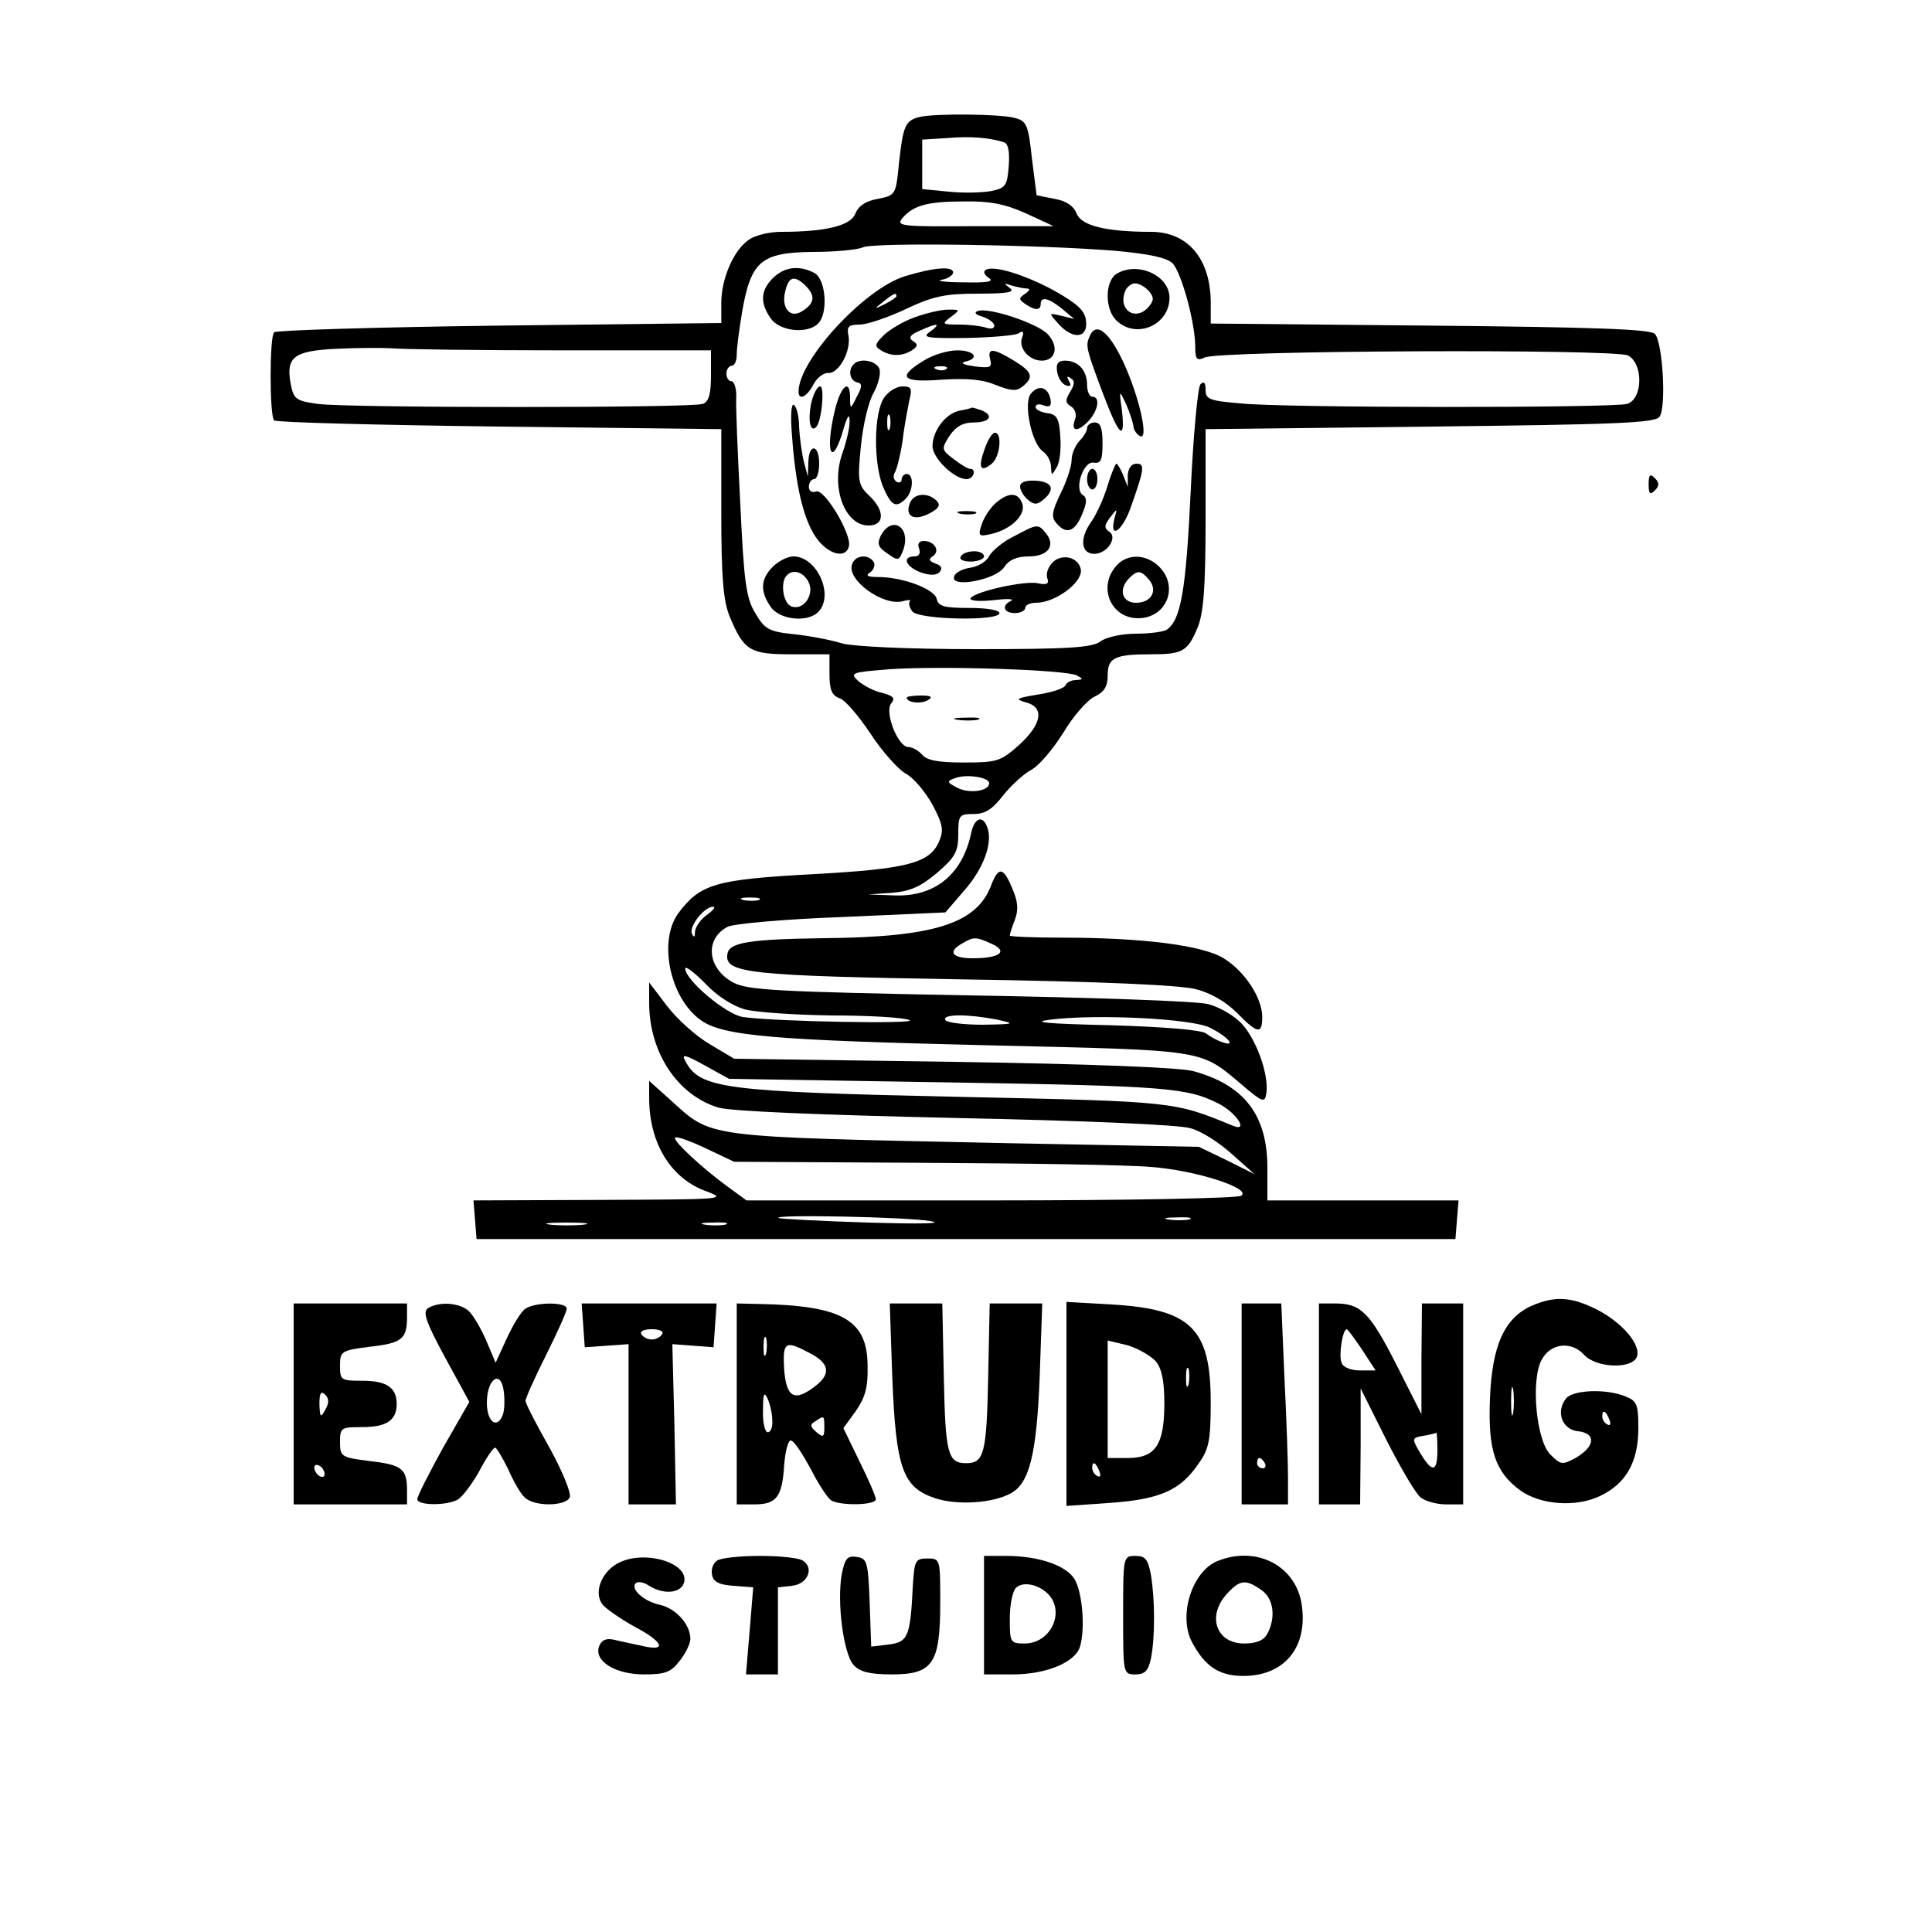 <?xml version="1.0" encoding="UTF-8" standalone="yes"?>
<svg version="1.0" xmlns="http://www.w3.org/2000/svg" width="300pt" height="300pt" viewBox="0 0 375 375" preserveAspectRatio="xMidYMid meet">
  <g transform="translate(0,375) scale(0.1,-0.1)" fill="#000000" stroke="none">
    <path d="M1785 3523 c-28 -7 -32 -17 -40 -89 -6 -63 -7 -63 -41 -70 -24 -4
-38 -14 -44 -29 -9 -23 -57 -35 -144 -35 -23 0 -51 -7 -62 -15 -30 -20 -54
-76 -54 -123 l0 -39 -431 -5 c-236 -3 -433 -9 -437 -13 -9 -9 -9 -161 0 -171
5 -4 201 -9 438 -12 l430 -5 0 -162 c0 -126 4 -171 16 -201 28 -67 39 -74 121
-74 l73 0 0 -39 c0 -30 5 -41 19 -46 11 -3 37 -34 60 -68 22 -34 53 -69 68
-78 16 -8 39 -36 53 -61 21 -40 22 -50 12 -73 -19 -41 -63 -52 -248 -62 -185
-10 -215 -19 -257 -75 -40 -54 -17 -165 43 -208 43 -31 140 -39 561 -49 424
-10 407 -7 490 -77 40 -34 44 -35 47 -16 5 35 -18 101 -46 133 -15 17 -44 34
-67 40 -22 6 -231 13 -465 17 -372 7 -429 10 -457 25 -50 27 -56 84 -11 108
11 6 111 15 222 19 l201 9 37 43 c37 42 56 93 44 123 -9 24 -25 17 -31 -12
-17 -80 -70 -124 -149 -121 l-51 2 46 3 c36 3 56 12 88 39 35 30 41 41 41 75
0 37 2 39 30 39 22 0 36 9 57 36 15 19 40 42 55 50 14 7 42 40 62 72 19 32 47
64 61 70 18 9 25 19 25 41 0 34 13 41 83 41 63 0 72 5 92 53 11 28 15 76 15
210 l0 174 436 5 c360 4 437 7 445 19 14 19 6 146 -9 161 -9 9 -116 13 -437
16 l-425 4 0 40 c0 85 -44 138 -116 138 -87 0 -135 12 -144 35 -6 15 -20 25
-43 29 l-35 7 -9 71 c-7 65 -10 73 -33 79 -29 8 -155 9 -185 2z m163 -49 c9
-2 12 -18 10 -46 -3 -39 -6 -43 -35 -49 -17 -3 -54 -4 -82 -1 l-51 5 0 48 0
48 48 3 c45 4 82 1 110 -8z m43 -138 l54 -25 -154 0 c-140 -1 -152 0 -140 15
21 25 48 33 120 33 50 1 80 -5 120 -23z m176 -73 c64 -6 97 -13 109 -24 17
-18 44 -115 44 -163 0 -23 3 -27 18 -20 27 14 797 17 822 4 30 -16 29 -85 -2
-94 -31 -8 -665 -8 -750 1 -60 5 -68 8 -68 26 0 14 -3 18 -10 11 -5 -5 -14
-100 -19 -210 -9 -190 -19 -247 -46 -266 -5 -4 -32 -8 -60 -8 -28 0 -59 -7
-69 -15 -16 -12 -62 -15 -240 -15 -134 0 -237 5 -261 11 -22 7 -65 15 -94 18
-49 5 -57 10 -75 41 -18 29 -22 62 -29 210 -5 96 -9 190 -8 208 1 17 -4 32 -9
32 -6 0 -10 7 -10 15 0 8 5 15 10 15 6 0 10 10 10 22 0 12 5 51 11 86 17 95
37 112 136 113 43 0 87 4 98 9 22 10 350 5 492 -7z m-1079 -193 l292 0 0 -49
c0 -35 -4 -51 -16 -55 -21 -8 -688 -8 -747 0 -43 6 -47 9 -53 40 -9 51 6 63
89 67 40 2 88 2 107 1 19 -2 167 -4 328 -4z m1002 -631 c13 -7 13 -8 -2 -9 -9
0 -18 -5 -20 -10 -2 -6 -26 -14 -53 -18 -42 -7 -46 -9 -25 -15 38 -9 33 -42
-12 -83 -36 -32 -43 -34 -107 -34 -49 0 -72 4 -81 15 -7 8 -19 15 -27 15 -20
0 -47 68 -33 85 8 10 4 14 -17 20 -16 3 -36 14 -47 23 -17 16 -14 17 60 23
101 7 344 -1 364 -12z m-170 -209 c0 -16 -39 -21 -62 -9 -21 11 -21 13 -3 19
22 8 65 1 65 -10z m-447 -227 c-7 -2 -21 -2 -30 0 -10 3 -4 5 12 5 17 0 24 -2
18 -5z m-101 -29 c-12 -8 -22 -23 -23 -32 0 -11 -2 -13 -6 -4 -6 14 24 52 41
52 6 0 0 -7 -12 -16z m73 -183 c22 -6 99 -11 170 -12 72 0 139 -4 150 -9 21
-8 -263 -3 -323 6 -33 5 -112 72 -112 94 0 6 17 -7 38 -28 22 -24 53 -44 77
-51z m490 -20 c37 -8 35 -9 -27 -10 -37 0 -70 4 -73 9 -7 12 43 12 100 1z
m414 -16 c34 -17 52 -38 24 -28 -10 3 -24 11 -32 17 -8 7 -83 13 -185 16 -128
3 -157 6 -116 11 89 11 275 2 309 -16z"/>
    <path d="M1500 3210 c-24 -24 -25 -48 -4 -78 17 -25 71 -31 92 -10 20 20 15
86 -7 98 -30 16 -59 12 -81 -10z m65 -16 c18 -19 16 -33 -8 -48 -23 -15 -41 6
-33 38 7 30 18 33 41 10z"/>
    <path d="M1757 3214 c-79 -24 -207 -163 -207 -224 0 -18 16 -11 29 14 7 13 20
23 29 22 20 -1 44 42 39 72 -4 18 0 22 22 22 14 0 55 14 89 30 53 25 76 30
140 30 58 0 73 3 62 11 -12 9 -12 10 3 5 10 -3 24 -6 30 -6 7 0 6 -4 -3 -10
-13 -9 -13 -11 0 -20 19 -13 30 -13 30 0 0 15 15 12 41 -9 l24 -20 -25 6 c-25
6 -25 6 -6 -15 28 -32 58 -29 54 5 -2 20 -16 33 -62 59 -59 32 -122 51 -134
39 -4 -3 0 -10 8 -15 10 -7 -6 -9 -50 -8 -36 0 -55 3 -42 5 12 2 22 9 22 14 0
13 -37 10 -93 -7z m-17 -39 c0 -2 -10 -9 -22 -15 -22 -11 -22 -10 -4 4 21 17
26 19 26 11z"/>
    <path d="M2168 3219 c-24 -14 -24 -71 0 -92 39 -36 102 -7 102 45 0 43 -61 71
-102 47z m62 -34 c10 -12 10 -18 0 -30 -25 -30 -61 -7 -46 30 3 8 12 15 19 15
8 0 20 -7 27 -15z"/>
    <path d="M1775 3134 c-22 -8 -49 -24 -60 -35 -17 -17 -18 -21 -5 -29 19 -12
41 -12 60 0 12 8 12 12 2 18 -9 6 -6 12 13 20 35 16 43 15 20 -2 -16 -11 -7
-13 71 -12 49 1 95 5 101 9 9 6 11 3 7 -8 -8 -20 13 -45 38 -45 27 0 34 27 12
51 -19 21 -117 54 -137 45 -7 -3 -3 -7 11 -11 12 -4 22 -12 22 -17 0 -6 -7 -7
-16 -4 -9 3 -32 6 -52 6 -34 0 -35 1 -16 15 18 14 18 14 -6 14 -14 0 -43 -7
-65 -15z"/>
    <path d="M2114 3095 c-7 -17 -5 -24 28 -112 30 -79 42 -90 36 -33 -6 44 -6 45
8 15 7 -16 13 -35 14 -42 0 -6 5 -15 12 -19 19 -12 0 75 -32 144 -29 61 -54
79 -66 47z"/>
    <path d="M1793 3050 c-53 -32 -42 -43 34 -37 48 3 79 1 105 -10 31 -12 41 -13
53 -3 22 18 19 28 -17 50 -41 25 -52 25 -46 2 4 -15 0 -17 -31 -13 -20 3 -28
6 -18 9 29 6 19 22 -15 22 -18 0 -48 -9 -65 -20z m44 -16 c-3 -3 -12 -4 -19
-1 -8 3 -5 6 6 6 11 1 17 -2 13 -5z"/>
    <path d="M1657 3043 c-11 -11 -8 -31 6 -35 11 -2 11 -8 0 -28 -12 -25 -13 -25
-13 -2 0 37 -17 25 -29 -22 -21 -86 -6 -118 17 -36 7 23 11 28 11 14 1 -12 -6
-41 -14 -64 -23 -65 4 -140 51 -140 31 0 32 29 1 58 -21 20 -23 27 -16 96 4
41 15 88 25 104 9 17 14 37 11 46 -6 16 -38 22 -50 9z"/>
    <path d="M2052 3028 c2 -12 9 -23 17 -26 9 -3 11 0 6 8 -5 9 -4 11 3 6 9 -5 8
-12 -1 -27 -10 -16 -9 -21 2 -28 8 -5 11 -16 8 -24 -9 -24 3 -27 24 -6 20 20
26 49 9 49 -5 0 -10 10 -10 23 0 28 -17 47 -43 47 -13 0 -18 -6 -15 -22z"/>
    <path d="M1574 2965 c-6 -32 -1 -55 10 -44 11 11 17 79 8 79 -6 0 -14 -16 -18
-35z"/>
    <path d="M1716 2978 c-20 -29 -21 -127 -2 -173 16 -37 25 -42 44 -23 15 15 16
48 2 48 -5 0 -10 -5 -10 -11 0 -5 -5 -7 -10 -4 -6 4 -7 12 -3 18 4 7 11 35 15
62 3 28 10 62 13 78 6 23 4 27 -13 27 -12 0 -28 -10 -36 -22z m11 -60 c-3 -7
-5 -2 -5 12 0 14 2 19 5 13 2 -7 2 -19 0 -25z"/>
    <path d="M2001 2986 c-15 -18 1 -96 23 -112 9 -6 16 -20 16 -30 1 -18 1 -18
11 -1 6 9 9 36 7 60 -2 35 -7 43 -25 45 -13 2 -23 7 -23 12 0 5 7 7 16 3 12
-4 15 -1 13 12 -5 24 -23 29 -38 11z"/>
    <path d="M1537 2908 c7 -100 22 -164 46 -200 24 -35 60 -44 65 -17 4 24 -48
111 -64 105 -8 -3 -14 1 -14 9 0 8 5 15 10 15 6 0 10 14 10 30 0 38 -20 40
-21 3 l-1 -28 -8 30 c-4 17 -8 47 -9 67 0 20 -5 39 -10 42 -5 4 -7 -20 -4 -56z"/>
    <path d="M1863 2953 c-27 -5 -53 -39 -53 -69 0 -23 42 -64 66 -64 14 0 20 20
7 20 -5 0 -19 9 -32 19 -24 18 -24 20 -8 45 12 18 26 26 47 26 32 0 40 14 14
24 -9 3 -16 5 -17 5 -1 -1 -12 -4 -24 -6z"/>
    <path d="M2110 2919 c0 -6 -7 -17 -15 -25 -8 -9 -15 -25 -15 -37 0 -11 -9 -40
-21 -64 -17 -35 -19 -46 -9 -58 19 -23 36 -18 50 16 10 23 10 33 2 38 -18 11
1 67 21 63 14 -2 17 5 17 38 0 29 -4 40 -15 40 -8 0 -15 -5 -15 -11z"/>
    <path d="M1911 2878 c-13 -36 -8 -46 14 -28 16 13 21 60 6 60 -5 0 -14 -14
-20 -32z"/>
    <path d="M2150 2808 c-7 -24 -21 -55 -32 -71 -23 -32 -20 -62 6 -62 25 0 46
32 29 43 -10 7 -10 12 2 28 14 18 14 18 8 -3 -10 -41 15 -24 31 20 27 76 29
87 12 87 -10 0 -16 -9 -17 -22 l0 -23 -9 23 c-5 12 -11 22 -13 22 -2 0 -10
-19 -17 -42z"/>
    <path d="M2110 2820 c0 -11 5 -20 10 -20 6 0 10 9 10 20 0 11 -4 20 -10 20 -5
0 -10 -9 -10 -20z"/>
    <path d="M1980 2806 c0 -8 7 -19 15 -26 12 -10 18 -10 30 0 24 20 18 35 -15
37 -19 1 -30 -3 -30 -11z"/>
    <path d="M1766 2773 c-10 -25 8 -35 37 -20 20 10 23 17 15 25 -17 17 -45 15
-52 -5z"/>
    <path d="M1932 2773 c-11 -10 -23 -29 -27 -42 -7 -22 -5 -23 21 -17 39 10 66
38 58 59 -8 22 -27 22 -52 0z"/>
    <path d="M1863 2753 c9 -2 23 -2 30 0 6 3 -1 5 -18 5 -16 0 -22 -2 -12 -5z"/>
    <path d="M1710 2711 c-8 -16 -6 -23 12 -35 21 -15 23 -15 31 6 16 44 -21 69
-43 29z"/>
    <path d="M1968 2709 c-21 -10 -42 -28 -48 -38 -5 -11 -22 -21 -37 -23 -14 -2
-29 -9 -31 -17 -8 -23 80 -7 97 18 9 14 24 21 48 21 37 0 53 21 33 45 -15 19
-17 18 -62 -6z"/>
    <path d="M1784 2685 c3 -9 0 -15 -9 -15 -25 0 -17 -20 12 -31 17 -6 30 -6 36
0 7 7 5 13 -7 17 -13 5 -14 9 -6 14 16 10 4 30 -17 30 -9 0 -13 -6 -9 -15z"/>
    <path d="M1865 2670 c-4 -6 5 -10 19 -10 14 0 26 5 26 10 0 6 -9 10 -19 10
-11 0 -23 -4 -26 -10z"/>
    <path d="M1500 2650 c-24 -24 -25 -48 -4 -78 17 -25 71 -31 92 -10 32 32 -2
108 -48 108 -11 0 -29 -9 -40 -20z m69 -29 c13 -24 -9 -57 -33 -48 -16 6 -22
47 -9 60 12 13 32 7 42 -12z"/>
    <path d="M1654 2655 c-12 -30 60 -82 98 -72 11 3 17 3 14 0 -3 -4 -1 -12 5
-20 14 -16 169 -19 169 -3 0 6 -26 10 -59 10 -48 0 -60 3 -63 18 -5 19 -66 42
-114 42 -20 0 -25 3 -15 9 7 5 10 14 7 20 -10 16 -36 14 -42 -4z"/>
    <path d="M2041 2656 c-8 -9 -11 -22 -8 -29 4 -10 -2 -13 -19 -9 -27 5 -121
-16 -130 -29 -3 -5 16 -7 43 -4 26 3 42 3 36 -1 -20 -9 -15 -24 7 -24 11 0 20
5 20 10 0 6 10 10 21 10 37 0 90 39 87 64 -4 26 -40 33 -57 12z"/>
    <path d="M2167 2652 c-37 -41 -11 -102 42 -102 55 0 80 61 41 100 -25 25 -62
26 -83 2z m63 -27 c18 -21 5 -45 -25 -45 -27 0 -35 26 -13 48 16 16 23 15 38
-3z"/>
    <path d="M1760 2396 c0 -10 28 -13 41 -5 10 6 7 9 -13 9 -16 0 -28 -2 -28 -4z"/>
    <path d="M1858 2353 c12 -2 30 -2 40 0 9 3 -1 5 -23 4 -22 0 -30 -2 -17 -4z"/>
    <path d="M3200 2810 c0 -19 3 -21 12 -12 9 9 9 15 0 24 -9 9 -12 7 -12 -12z"/>
    <path d="M1924 2032 c-28 -75 -111 -101 -324 -103 -144 -2 -184 -8 -188 -30
-7 -38 38 -43 458 -50 265 -4 421 -11 451 -19 29 -7 59 -25 80 -46 40 -41 49
-42 49 -8 0 37 -34 89 -75 114 -40 25 -157 40 -312 40 -57 0 -103 2 -103 4 0
3 4 16 10 31 7 19 6 35 -5 60 -17 42 -27 44 -41 7z m1 -114 c33 -15 15 -28
-37 -28 -41 0 -49 13 -20 29 22 13 26 13 57 -1z"/>
    <path d="M1260 1804 c0 -97 55 -180 135 -204 26 -7 193 -14 460 -20 245 -5
435 -13 456 -20 20 -5 56 -28 80 -50 l44 -39 -54 27 -54 26 -366 7 c-608 13
-576 9 -662 86 l-39 35 0 -33 c0 -89 43 -158 113 -182 39 -15 27 -15 -206 -16
l-248 -1 3 -37 3 -38 950 0 950 0 3 38 3 37 -185 0 -186 0 0 63 c0 103 -45
161 -144 188 -25 7 -203 14 -466 18 l-425 6 -47 28 c-26 15 -63 48 -83 74
l-35 46 0 -39z m585 -155 c421 -7 460 -10 522 -42 34 -18 57 -55 26 -42 -115
47 -110 47 -530 56 -461 10 -505 16 -533 70 -8 14 0 12 38 -9 l47 -26 430 -7z
m-55 -156 c201 -1 400 -4 443 -8 87 -6 198 -42 176 -56 -8 -5 -227 -9 -487 -9
l-473 0 -37 27 c-48 35 -102 85 -102 94 0 5 26 -4 58 -19 l57 -27 365 -2z m15
-113 c30 -5 -17 -6 -120 -3 -93 3 -172 7 -174 9 -8 7 245 2 294 -6z m503 3
c-10 -2 -28 -2 -40 0 -13 2 -5 4 17 4 22 1 32 -1 23 -4z m-1175 -10 c-18 -2
-48 -2 -65 0 -18 2 -4 4 32 4 36 0 50 -2 33 -4z m275 0 c-10 -2 -28 -2 -40 0
-13 2 -5 4 17 4 22 1 32 -1 23 -4z"/>
    <path d="M2974 1216 c-54 -24 -78 -77 -82 -181 -4 -100 10 -142 59 -178 39
-28 108 -33 154 -11 51 24 75 66 75 132 0 47 -3 53 -26 62 -38 15 -100 12
-114 -4 -21 -26 -8 -61 23 -64 36 -4 33 -30 -5 -52 -26 -14 -29 -13 -49 7 -27
27 -38 143 -17 183 17 33 58 38 83 10 23 -25 92 -28 102 -4 9 23 -27 66 -77
92 -50 25 -81 27 -126 8z m-37 -208 c-2 -13 -4 -3 -4 22 0 25 2 35 4 23 2 -13
2 -33 0 -45z m187 -14 c3 -8 2 -12 -4 -9 -6 3 -10 10 -10 16 0 14 7 11 14 -7z"/>
    <path d="M570 1025 l0 -195 110 0 110 0 0 28 c0 41 -10 49 -72 56 -56 7 -58 9
-58 37 0 28 2 29 43 29 47 0 67 13 67 45 0 32 -20 45 -67 45 -41 0 -43 1 -43
29 0 28 2 30 58 37 62 7 72 15 72 57 l0 27 -110 0 -110 0 0 -195z m61 -12 c-9
-16 -10 -14 -11 12 0 21 3 26 11 18 8 -8 8 -16 0 -30z m-1 -124 c0 -6 -4 -7
-10 -4 -5 3 -10 11 -10 16 0 6 5 7 10 4 6 -3 10 -11 10 -16z"/>
    <path d="M831 1211 c-11 -7 -5 -26 33 -96 l47 -86 -51 -89 c-27 -49 -50 -94
-50 -100 0 -12 55 -13 78 -1 9 5 28 30 42 55 13 25 27 46 31 46 3 0 14 -19 25
-41 10 -23 24 -48 32 -55 18 -19 81 -18 88 0 3 8 -15 52 -40 97 -25 44 -46 85
-46 90 0 5 18 45 40 89 22 44 40 84 40 90 0 13 -60 13 -80 0 -8 -5 -24 -31
-36 -57 l-22 -48 -17 40 c-9 22 -24 48 -33 58 -16 18 -58 22 -81 8z m145 -207
c-11 -29 -31 -14 -31 23 0 48 28 66 33 21 2 -17 1 -36 -2 -44z"/>
    <path d="M1132 1178 l3 -43 43 3 42 3 0 -155 0 -156 46 0 46 0 -3 155 -4 156
40 -3 40 -3 3 43 3 42 -131 0 -131 0 3 -42z m153 -18 c-3 -5 -12 -10 -20 -10
-8 0 -17 5 -20 10 -4 6 5 10 20 10 15 0 24 -4 20 -10z"/>
    <path d="M1430 1025 l0 -195 34 0 c43 0 54 14 58 75 2 28 8 50 13 49 6 0 22
-25 38 -54 15 -30 33 -57 40 -62 17 -11 87 -10 87 2 0 5 -14 38 -32 74 l-31
64 24 33 c18 26 24 46 23 87 0 90 -49 118 -211 121 l-43 1 0 -195z m57 98 c-3
-10 -5 -4 -5 12 0 17 2 24 5 18 2 -7 2 -21 0 -30z m82 2 c41 -20 45 -41 14
-65 -41 -32 -57 -23 -61 33 -3 52 2 56 47 32z m-70 -132 c1 -13 -3 -23 -9 -23
-5 0 -10 19 -9 43 0 32 2 37 9 22 5 -11 9 -30 9 -42z m101 -14 c0 -18 -2 -20
-15 -9 -13 11 -13 15 -3 21 18 12 18 12 18 -12z"/>
    <path d="M1732 1075 c7 -175 20 -212 83 -233 42 -14 111 -10 146 9 37 19 51
75 57 226 l5 143 -51 0 -51 0 -3 -145 c-3 -147 -8 -165 -43 -165 -35 0 -40 18
-43 165 l-3 145 -51 0 -51 0 5 -145z"/>
    <path d="M2070 1025 l0 -198 86 6 c97 7 136 25 171 77 20 28 23 46 23 119 0
142 -38 180 -192 189 l-88 5 0 -198z m173 83 c12 -14 17 -38 17 -82 0 -80 -17
-106 -71 -106 l-39 0 0 114 0 114 38 -9 c20 -6 45 -20 55 -31z m64 -45 c-3
-10 -5 -4 -5 12 0 17 2 24 5 18 2 -7 2 -21 0 -30z m-173 -169 c3 -8 2 -12 -4
-9 -6 3 -10 10 -10 16 0 14 7 11 14 -7z"/>
    <path d="M2410 1025 l0 -195 45 0 45 0 0 53 c0 28 -3 116 -7 195 l-6 142 -39
0 -38 0 0 -195z m45 -115 c3 -5 1 -10 -4 -10 -6 0 -11 5 -11 10 0 6 2 10 4 10
3 0 8 -4 11 -10z"/>
    <path d="M2560 1025 l0 -195 40 0 40 0 1 113 0 112 50 -100 c28 -55 58 -106
67 -112 9 -7 31 -13 49 -13 l33 0 0 195 0 195 -40 0 -40 0 -1 -107 0 -108 -49
97 c-52 102 -69 118 -119 118 l-31 0 0 -195z m84 105 l26 -40 -30 0 c-18 0
-33 6 -36 15 -6 14 2 65 10 65 2 0 15 -18 30 -40z m146 -195 c0 -43 -10 -44
-33 -6 -17 29 -17 30 5 34 13 2 24 5 26 6 1 0 2 -15 2 -34z"/>
    <path d="M1198 715 c-32 -18 -46 -58 -28 -80 7 -8 34 -27 61 -42 57 -30 64
-49 17 -38 -18 4 -43 9 -55 12 -16 4 -25 0 -30 -12 -11 -29 31 -55 87 -55 41
0 52 4 69 26 12 15 21 34 21 43 0 28 -28 59 -59 66 -32 7 -58 31 -47 42 4 4
16 2 26 -5 27 -17 59 -15 67 4 15 40 -78 68 -129 39z"/>
    <path d="M1392 721 c-8 -5 -12 -17 -10 -27 2 -14 13 -20 41 -22 l39 -3 -7 -85
-7 -84 31 0 31 0 0 84 0 85 27 3 c31 3 44 35 21 49 -7 5 -44 9 -83 9 -38 0
-76 -4 -83 -9z"/>
    <path d="M1634 695 c-10 -54 3 -155 23 -177 12 -13 31 -18 74 -18 80 0 94 21
94 140 0 84 0 85 -25 85 -23 0 -25 -4 -28 -50 -5 -102 -9 -112 -47 -117 l-34
-4 -3 86 c-3 79 -5 85 -25 88 -18 3 -23 -3 -29 -33z"/>
    <path d="M1910 615 l0 -115 56 0 c64 0 120 23 130 53 11 35 5 108 -11 133 -17
26 -70 44 -132 44 l-43 0 0 -115z m128 37 c28 -36 -1 -92 -49 -92 -28 0 -29 2
-29 48 0 26 5 53 12 60 14 14 48 6 66 -16z"/>
    <path d="M2180 615 c0 -114 0 -115 24 -115 18 0 25 7 30 31 8 40 8 113 0 162
-6 31 -11 37 -30 37 -24 0 -24 -1 -24 -115z"/>
    <path d="M2363 720 c-49 -20 -76 -105 -50 -156 25 -48 53 -67 100 -67 79 0
125 54 114 136 -10 77 -87 118 -164 87z m85 -56 c24 -16 29 -53 12 -85 -7 -13
-21 -19 -45 -19 -55 0 -73 54 -33 97 25 27 36 28 66 7z"/>
  </g>
</svg>